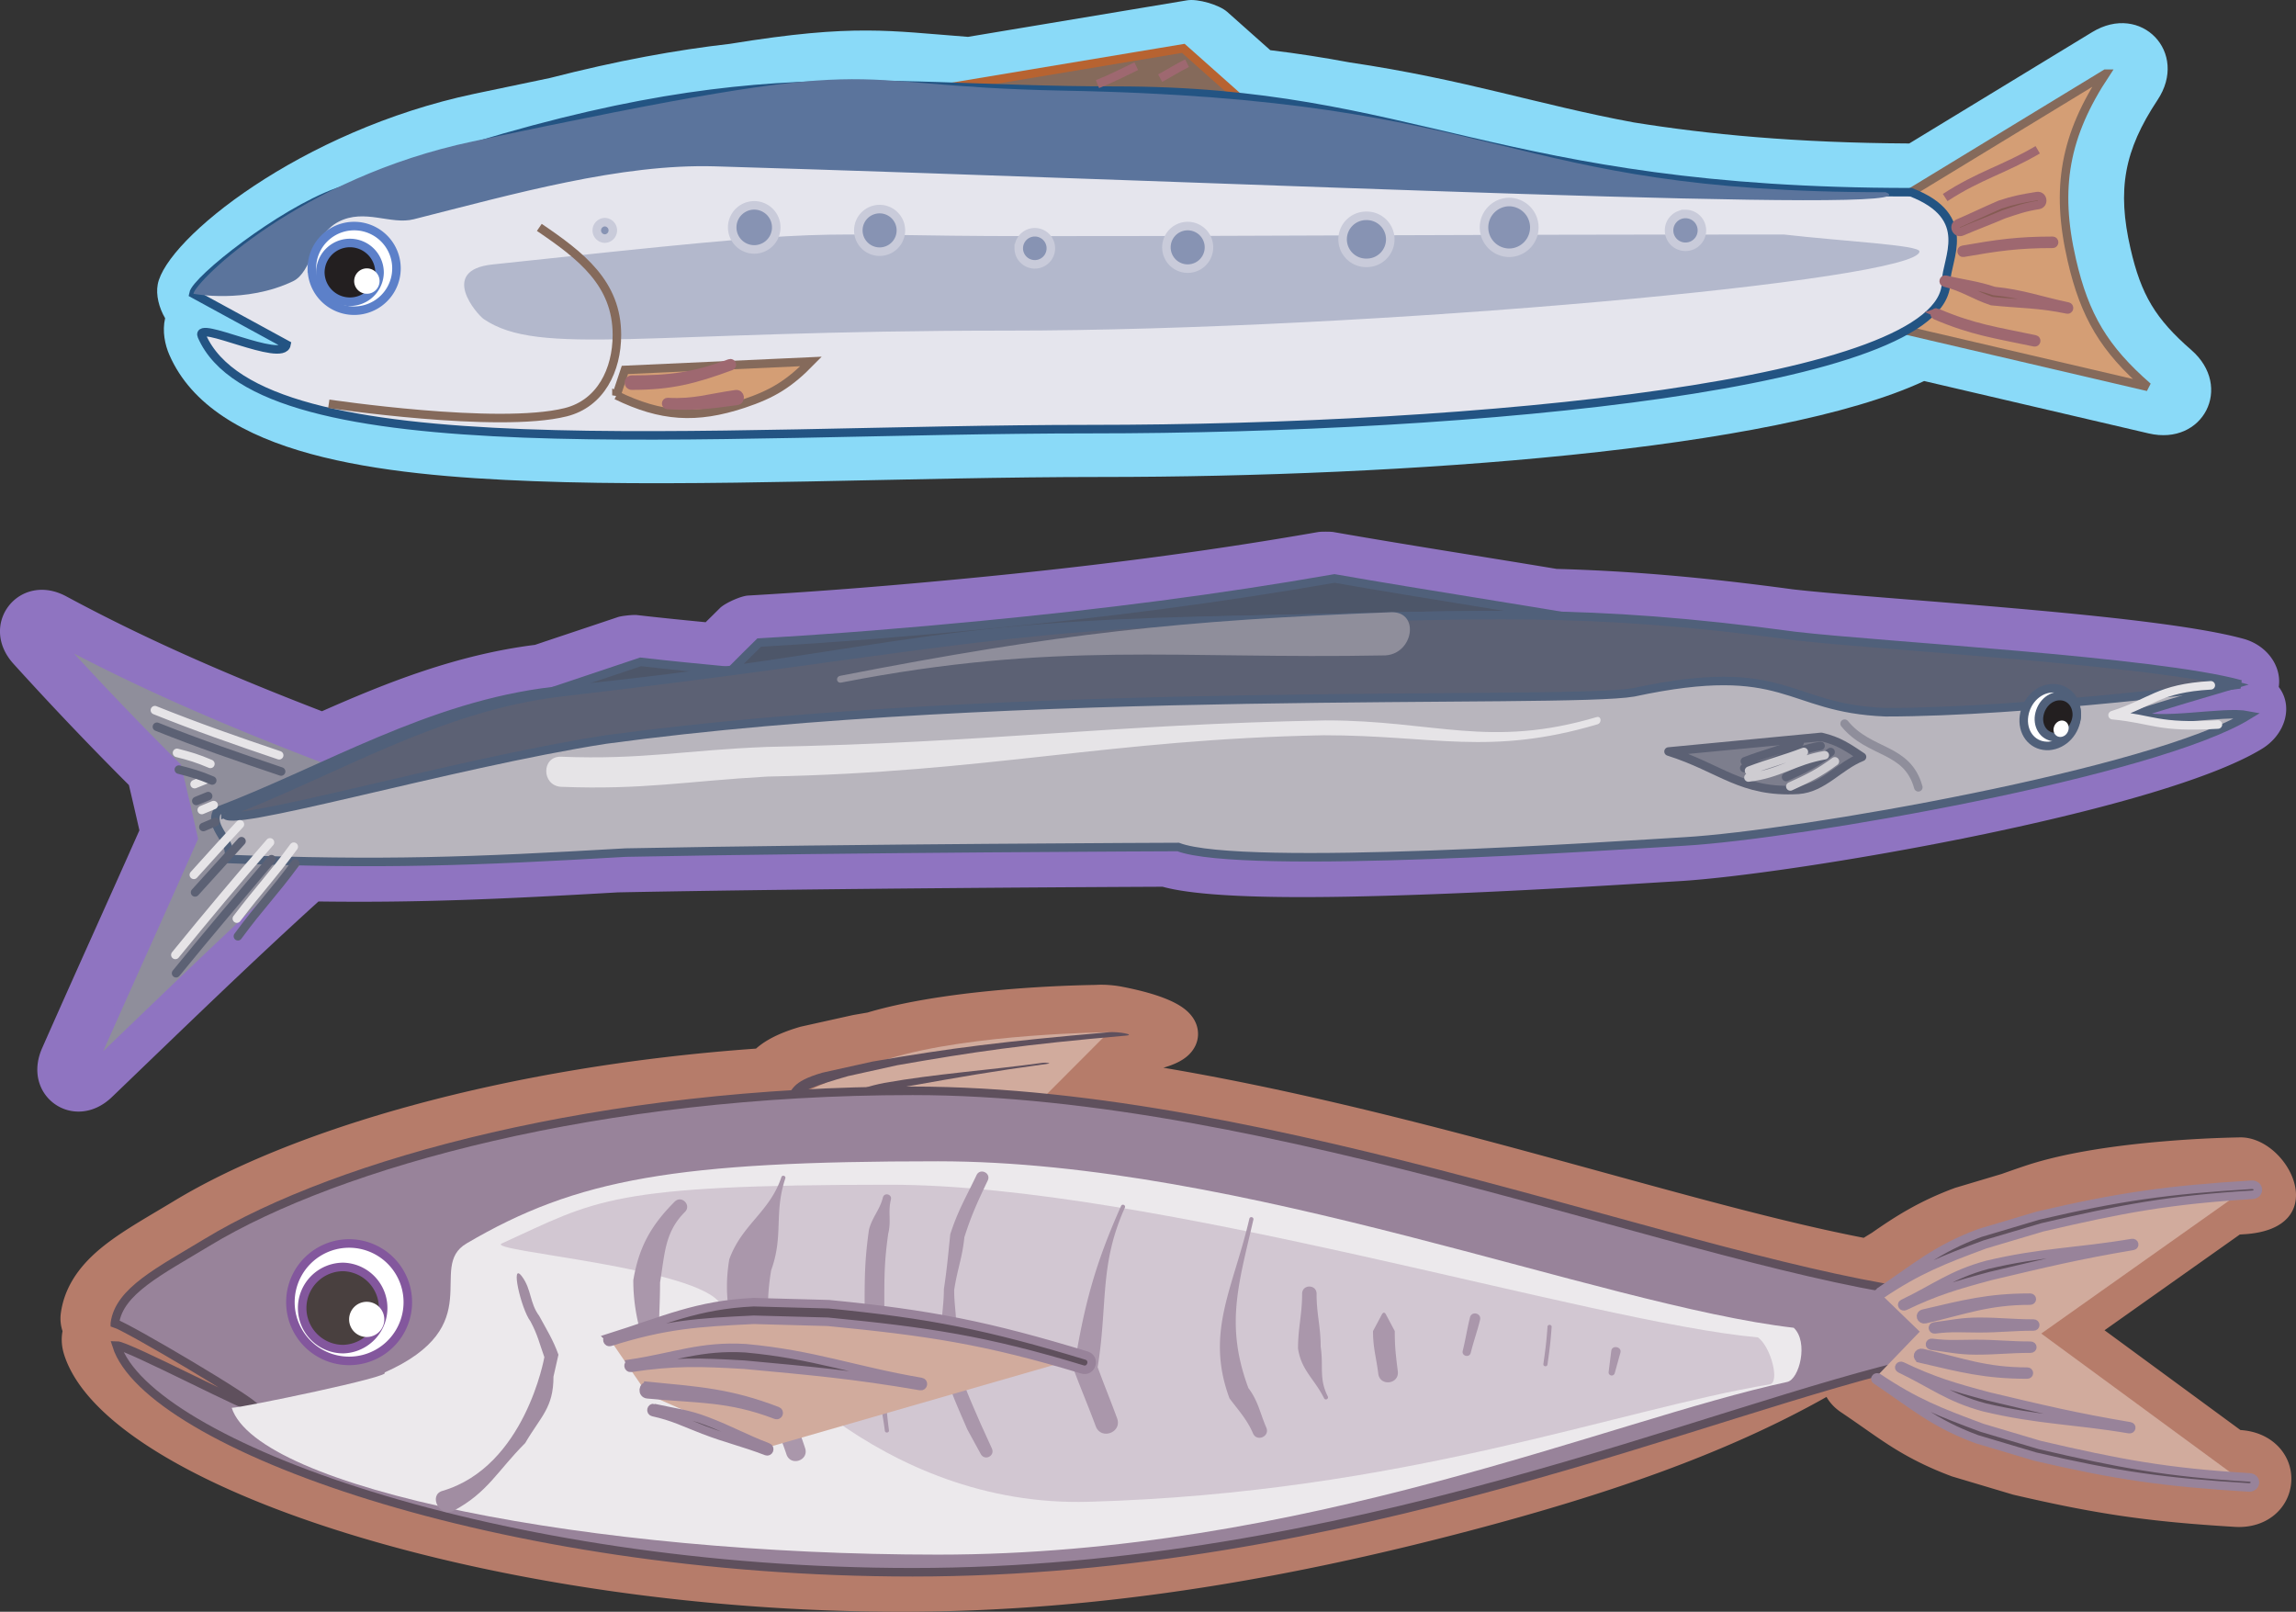 <svg xmlns="http://www.w3.org/2000/svg" width="269.226" height="188.969"><rect width="100%" height="100%" fill="#333333" stroke="none"/><path fill="#8f74c1" d="M84.416 71.297c.594-.59 2.461-1.425 3.297-1.472 8.863-.512 17.3-1.2 26.094-2.051 13.949-1.348 27.183-3.02 40.777-5.399.324-.054 1.43-.054 1.754 0 8.93 1.563 17.488 2.875 26.187 4.325 8.227.234 16.641.898 27.68 2.394 5.098.586 15.531 1.309 25.942 2.223 10.355.91 21.39 2.058 26.921 3.578 2.762.762 4.497 3.207 4.137 5.648 1.762 2.301.738 5.59-1.957 7.243-12.16 7.449-55.277 14.765-68.414 15.527-4.023.23-17.055 1.11-30.02 1.57-11.644.418-24.921.61-30.492-.918-4.879.02-39.363.18-63.875.66-13.886.801-23.359 1.223-35.101 1.067-8.106 7.351-16.059 15.09-24.215 22.926-4.434 4.258-10.672-.114-8.188-5.735 4.07-9.215 7.813-17.433 11.403-25.53a504.09 504.09 0 0 0-1.23-5.31A395.92 395.92 0 0 1 1.583 77.83c-4.203-4.641.684-10.875 6.195-7.907 9.688 5.223 19.496 9.422 29.973 13.465 7.531-3.328 15.777-6.625 24.977-7.781 3.27-1.102 6.43-2.145 9.738-3.262.418-.14 1.781-.285 2.219-.234 2.734.316 5.375.578 8.058.84l1.672-1.653"/><path fill="#4d5669" d="M189.135 73.25c-10.961-1.917-21.524-3.484-32.656-5.43-13.723 2.4-27.082 4.09-41.164 5.45-8.86.86-17.364 1.55-26.29 2.066-1.136 1.13-2.234 2.188-3.355 3.34-3.559-.343-6.977-.664-10.555-1.078-3.476 1.172-6.789 2.266-10.238 3.43 43 1.66 83.664-2.27 124.258-7.778"/><path fill="none" stroke="#50607a" stroke-miterlimit="3.864" d="M189.135 73.25c-10.961-1.917-21.524-3.484-32.656-5.43-13.723 2.4-27.082 4.09-41.164 5.45-8.86.86-17.364 1.55-26.29 2.066-1.136 1.13-2.234 2.188-3.355 3.34-3.559-.343-6.977-.664-10.555-1.078-3.476 1.172-6.789 2.266-10.238 3.43 43 1.66 83.664-2.27 124.258-7.778zm0 0"/><path fill="#8f8e9b" d="M39.268 89.458C27.705 85.063 16.97 80.543 6.377 74.836a396.897 396.897 0 0 0 14.371 15.047c.684 2.82 1.309 5.54 1.957 8.414-3.8 8.602-7.758 17.274-12.086 27.07 8.969-8.609 17.688-17.1 26.63-25.1.726-3.759 1.394-7.247 2.019-10.81"/><path fill="none" stroke="#8f74c1" stroke-miterlimit="3.864" d="M39.268 89.458C27.705 85.063 16.97 80.543 6.377 74.836a396.897 396.897 0 0 0 14.371 15.047c.684 2.82 1.309 5.54 1.957 8.414-3.8 8.602-7.758 17.274-12.086 27.07 8.969-8.609 17.688-17.1 26.63-25.1.726-3.759 1.394-7.247 2.019-10.81zm0 0"/><path fill="#b8b5bd" d="M25.49 95.098c12.711-4.836 24.914-12.394 39.387-14.07 20.043-1.942 32.418-4.36 44.273-5.969 11.848-1.605 22.024-2.113 37.274-2.406 26.965-.516 38.23-1.43 63.226 1.96 10.176 1.18 42.243 2.927 52.207 5.669-3.847 1.136-7.57 2.234-11.484 3.472 2.762 1.235 10.266-.464 13.234.114-10.964 6.718-52.898 14.023-66.05 14.785-8.016.465-51.926 3.5-59.407.652-.008 0-38.218.133-64.785.656-18.125 1.047-28.644 1.442-46.59.75.637-2.156-2.367-3.625-1.285-5.613"/><path fill="none" stroke="#50607a" stroke-miterlimit="3.864" d="M25.49 95.098c12.711-4.836 24.914-12.394 39.387-14.07 20.043-1.942 32.418-4.36 44.273-5.969 11.848-1.605 22.024-2.113 37.274-2.406 26.965-.516 38.23-1.43 63.226 1.96 10.176 1.18 42.243 2.927 52.207 5.669-3.847 1.136-7.57 2.234-11.484 3.472 2.762 1.235 10.266-.464 13.234.114-10.964 6.718-52.898 14.023-66.05 14.785-8.016.465-51.926 3.5-59.407.652-.008 0-38.218.133-64.785.656-18.125 1.047-28.644 1.442-46.59.75.637-2.156-2.367-3.625-1.285-5.613zm0 0"/><path fill="#5c6174" d="M26.436 95.344c12.73-4.84 24.925-12.508 39.402-14.183 40.027-4.645 51.02-7.93 81.516-8.516 26.945-.516 38.207-1.46 63.187 1.926 10.176 1.183 42.227 2.922 52.191 5.664-.004 0-25.074 3.27-41.632 3.27-11.762-.45-11.496-6.204-29.555-2.329-7.996 1.403-72.492-.996-120.527 5.532-18.203 2.824-45.348 10.828-44.582 8.636"/><path fill="none" stroke="#50607a" stroke-miterlimit="3.864" d="M26.436 95.344c12.73-4.84 24.925-12.508 39.402-14.183 40.027-4.645 51.02-7.93 81.516-8.516 26.945-.516 38.207-1.46 63.187 1.926 10.176 1.183 42.227 2.922 52.191 5.664-.004 0-25.074 3.27-41.632 3.27-11.762-.45-11.496-6.204-29.555-2.329-7.996 1.403-72.492-.996-120.527 5.532-18.203 2.824-45.348 10.828-44.582 8.636zm0 0"/><path fill="#fff" d="M243.525 83.883c.06-1.879-1.214-3.289-2.949-3.187-1.734.101-3.156 1.672-3.277 3.574-.09 1.902 1.207 3.285 2.96 3.184 1.755-.133 3.177-1.68 3.266-3.57"/><path fill="none" stroke="#50607a" stroke-miterlimit="3.864" d="M243.525 83.883c.06-1.879-1.214-3.289-2.949-3.187-1.734.101-3.156 1.672-3.277 3.574-.09 1.902 1.207 3.285 2.96 3.184 1.755-.133 3.177-1.68 3.266-3.57zm0 0"/><path fill="#231f20" d="M243.525 83.883c.04-1.343-.87-2.343-2.113-2.273-1.238.074-2.226 1.191-2.332 2.55-.062 1.356.863 2.344 2.113 2.27 1.254-.094 2.247-1.199 2.332-2.547"/><path fill="none" stroke="#50607a" stroke-miterlimit="3.864" d="M243.525 83.883c.04-1.343-.87-2.343-2.113-2.273-1.238.074-2.226 1.191-2.332 2.55-.062 1.356.863 2.344 2.113 2.27 1.254-.094 2.247-1.199 2.332-2.547zm0 0"/><path fill="#fff" d="M242.572 85.383c.02-.539-.347-.933-.847-.906-.496.04-.89.48-.934 1.02-.016.543.352.933.852.906.5-.04.898-.48.93-1.02"/><path fill="none" stroke="#e6e4e7" stroke-linecap="round" stroke-linejoin="round" stroke-miterlimit="3.864" d="M259.236 80.348c-6.218.363-6.93 2.047-11.52 3.5 4.884.473 5.177 1.512 12.356 1.098M32.736 88.551c-5.011-1.691-9.754-3.351-14.574-5.289m6.508 6.298c-1.516-.645-2.383-.9-3.914-1.29m3.449 3.105c-.473.188-.922.372-1.387.56m2.235 2.456c-.469.2-.918.387-1.395.578m4.472 1.676c-1.835 1.961-3.565 3.898-5.401 5.926m8.929-3.809c-3.738 4.274-7.328 8.57-11.097 13.196M34.447 99.27c-2.53 3.45-4.035 4.953-6.675 8.43"/><path fill="none" stroke="#5c6174" stroke-linecap="round" stroke-linejoin="round" stroke-miterlimit="3.864" d="M32.963 90.454c-5.008-1.692-9.746-3.313-14.563-5.246m6.485 6.3c-1.516-.644-2.375-.883-3.914-1.277m3.437 3.109c-.468.2-.922.371-1.39.567m2.226 2.465c-.472.199-.922.398-1.398.59m4.472 1.663c-1.824 2.012-3.59 3.954-5.445 6.004m8.965-3.894c-3.707 4.39-7.375 8.691-11.191 13.371m13.98-12.871c-2.555 3.484-4.113 4.969-6.73 8.535"/><path fill="#7d7e8d" d="M218.338 88.739c-1.648-1.094-2.695-1.856-4.777-2.344-6.032.582-11.825 1.125-17.91 1.715 6.14 1.941 8.53 4.879 15.218 4.492 2.95-.227 4.711-2.754 7.469-3.863"/><path fill="none" stroke="#5c6174" stroke-linecap="round" stroke-linejoin="round" stroke-miterlimit="3.864" d="M218.338 88.739c-1.648-1.094-2.695-1.856-4.777-2.344-6.032.582-11.825 1.125-17.91 1.715 6.14 1.941 8.53 4.879 15.218 4.492 2.95-.227 4.711-2.754 7.469-3.863zm0 0"/><path fill="none" stroke="#5c6174" stroke-linecap="round" stroke-linejoin="round" stroke-miterlimit="3.864" d="M213.475 87.45c-3.598.629-5.348 2.187-8.946 2.605m10.125-1.883c-1.754 1.305-3.093 1.98-5.222 2.93m1.59-4.039c-2.446.93-3.957 1.258-6.422 2.191"/><path fill="none" stroke="#ceccd1" stroke-linecap="round" stroke-linejoin="round" stroke-miterlimit="3.864" d="M213.97 88.543c-3.6.63-5.347 2.196-8.948 2.614m10.132-1.895c-1.754 1.309-3.093 1.988-5.222 2.942m1.586-4.047c-2.453.933-3.965 1.265-6.426 2.203"/><path fill="none" stroke="#8f8e9b" stroke-linecap="round" stroke-linejoin="round" stroke-miterlimit="3.864" d="M216.299 84.844c2.906 3.567 7.34 2.766 8.64 7.461"/><path fill="#e6e4e7" d="M187.22 84.075c-12.57 3.718-18.995.383-31.761.386-25.254.485-39.289 2.602-65.5 3.11-9.66.375-14.566 1.523-24.2 1.148-2.277-.043-2.273 3.352-.003 3.528 9.648.37 14.543-.641 24.222-1.2 26.067-.504 40.06-4.359 65.25-4.843 12.856 0 19.434 2.464 32.09-1.282.543-.183.453-1-.097-.847"/><path fill="#8f8e9b" d="M98.639 80.028c25.273-4.926 39.254-2.715 63.8-3.188 3.293-.187 4.055-5.062.782-5.062-24.742.95-39.16 2.476-64.707 7.457-.563.129-.446.89.125.793"/><path fill="#b67c6a" d="M136.412 125.184c13.41 2.258 26.871 5.598 39.555 8.992 16.031 4.29 30.8 8.676 42.574 10.95.29-.184.606-.38.95-.586 2.738-1.91 5.519-3.7 9.745-5.266l5.493-1.64c.855-.305 1.75-.618 2.68-.93 4.964-1.668 11.402-2.477 16.296-2.887a137.49 137.49 0 0 1 8.887-.465c5.777-.172 11.219 10.711.539 11.356l-.492.03-15.864 11.227 15.938 11.7c3.758.226 6.16 2.972 5.957 6.07-.203 3.082-2.86 5.508-6.605 5.281-10.196-.613-16.227-1.5-26.008-3.777l-7.164-2.137c-2.91-1.078-5.235-2.293-7.266-3.594-1.789-1.14-3.504-2.426-5.762-3.937-.758-.512-1.312-1.125-1.691-1.79-11.977 6.75-25.953 11.5-41.844 15.688-19.52 5.14-42.086 9.5-66.605 9.5-47.47 0-93.258-14.472-98.207-30.156-.282-.887-.364-1.836-.184-2.746a4.681 4.681 0 0 1-.21-2.04c.519-3.976 3.23-6.585 5.476-8.292 1.101-.836 2.382-1.664 3.785-2.52 1.246-.758 2.601-1.547 4.008-2.398 13.882-8.41 38.714-15.766 68.257-17.875 1.215-1.078 2.926-1.899 5.223-2.567l6.164-1.37 1.68-.29c5.387-1.601 12.14-2.386 17.34-2.793a158.02 158.02 0 0 1 9.43-.449c1.105-.07 2.288.059 3.07.211 2.25.434 4.144.965 5.547 1.582.695.305 1.382.68 1.949 1.152.523.442 1.27 1.243 1.406 2.438.152 1.351-.543 2.355-1.195 2.93-.614.543-1.375.898-2.082 1.152-.242.086-.496.168-.77.246"/><path fill="#d1ab9d" d="m91.877 129.184 12.426.606 17.879-.938 7.808-7.828s-16.05.133-25.707 3.086c-5 1.531-12.406 5.074-12.406 5.074"/><path fill="#5f505d" d="M91.877 129.184c1.113-1.414.82-2.332 4.555-3.418l5.879-1.305c9.105-1.585 15.41-2.367 27.68-3.437 1.156-.102 3.206.293 2.05.394-12.121 1.06-17.828 1.899-26.82 3.47l-5.785 1.28c-3.657 1.067-5.704 1.7-6.797 3.086-.051.067-.817-.004-.762-.07"/><path fill="#5f505d" d="M97.842 129.395c2.11-.945 2.078-1.684 5.844-2.43 6.144-1.086 11.68-1.418 18.648-2.367.277-.039.922.067.64.106-6.921.945-10.464 1.586-16.57 2.668-3.68.726-5.757 1.183-7.82 2.105-.133.059-.875-.023-.742-.082m5.113.191c4.55-.793 7.137-1.308 13.75-1.742.356-.023.906.094.547.117-6.539.43-8.453 1.043-12.95 1.829-.495.085-1.839-.118-1.347-.204m4.168.403c2.297-.266 3.414-.469 6.125-.649 3.36-.218 5.574-.27 8.934-.488.36-.023.906.094.55.113-3.359.223-4.89.418-8.25.637-2.66.176-4.48.238-6.734.496-.3.035-.922-.074-.625-.11"/><path fill="#98839a" d="M13.467 155.149c.492-3.777 5.234-6.11 10.86-9.516 15.37-9.312 46.222-17.742 82.69-17.742 42.41 0 92.235 20.649 119.301 23.895 2.102 2.035.782 7.394-.906 7.77-24.781 5.503-67.453 24.78-118.394 24.78-48.621 0-89.707-15.05-93.352-26.593 1.316 0 16.191 7.84 16.258 7.316.074-.59-14.918-9.43-16.457-9.91"/><path fill="none" stroke="#5f505d" stroke-miterlimit="3.864" d="M13.467 155.149c.492-3.777 5.234-6.11 10.86-9.516 15.37-9.312 46.222-17.742 82.69-17.742 42.41 0 92.235 20.649 119.301 23.895 2.102 2.035.782 7.394-.906 7.77-24.781 5.503-67.453 24.78-118.394 24.78-48.621 0-89.707-15.05-93.352-26.593 1.316 0 16.191 7.84 16.258 7.316.074-.59-14.918-9.43-16.457-9.91zm0 0"/><path fill="#ece9ec" d="M45.065 160.93c12.39-5.508 4.91-12.36 9.636-15.14 12.93-7.61 24.614-9.637 55.285-9.637 35.672 0 77.582 16.87 100.344 19.52 1.77 1.663.66 6.042-.762 6.35-20.843 4.497-56.734 20.247-99.582 20.247-40.894 0-79.75-7.773-82.816-17.21 1.105 0 19.191-3.735 17.895-4.13"/><path fill="#fff" d="M34.053 152.672a6.883 6.883 0 1 1 13.767.002 6.883 6.883 0 0 1-13.767-.002"/><path fill="none" stroke="#83579d" stroke-miterlimit="3.864" d="M34.053 152.672a6.883 6.883 0 1 1 13.767.002 6.883 6.883 0 0 1-13.767-.002zm0 0"/><path fill="#49403f" d="M35.432 153.36a4.82 4.82 0 0 1 4.816-4.82 4.82 4.82 0 0 1 0 9.636 4.816 4.816 0 0 1-4.816-4.816"/><path fill="none" stroke="#83579d" stroke-miterlimit="3.864" d="M35.432 153.36a4.82 4.82 0 0 1 4.816-4.82 4.82 4.82 0 0 1 0 9.636 4.816 4.816 0 0 1-4.816-4.816zm0 0"/><path fill="#fff" d="M40.936 154.735a2.064 2.064 0 1 1 4.127.003 2.064 2.064 0 0 1-4.127-.003"/><path fill="#d2c7d2" d="M58.834 145.79c11.152-5.067 12.39-6.887 45.55-6.887 30.778 0 82.114 16.137 101.75 17.898 1.528 1.106 2.606 5.301 1.38 5.508-17.98 2.992-42.895 12.711-79.848 13.766-24.555.703-40.605-18.621-43.152-23.137-2.45-4.344-27.684-6.242-25.68-7.148"/><path fill="#aa97ab" d="M92.084 138.168c-1.36 4.083-.176 6.68-1.66 10.766-1.387 8.328 1.32 12.863 3.98 20.844.489 1.46-1.703 2.187-2.187.73-2.934-8.797-8.235-13.683-6.703-22.863 1.492-4.105 4.742-5.527 6.11-9.633.1-.304.562-.152.46.156m23.738.235c-1.195 2.512-1.906 4.027-2.742 6.656-.246 2.445-.828 3.742-1.195 6.188 0 1.703.242 2.66.242 4.359-.352 4.457 1.078 7.16 2.836 11.266l1.34 2.945c.402.887-.836 1.504-1.305.652l-1.574-2.883c-1.883-4.39-3.367-7.277-2.992-12.046 0-1.704.246-2.68.246-4.383.36-2.414.504-4.024.746-6.438.863-2.71 1.851-4.355 3.082-6.941.418-.88 1.734-.25 1.316.625m16.078 3.183c-3.02 6.766-1.984 11.223-3.19 18.707.85 2.31 1.429 3.684 2.28 5.989.614 1.672-1.89 2.594-2.508.926-.851-2.31-1.726-4.332-2.578-6.641 1.227-7.598 2.489-12.313 5.551-19.176.133-.297.578-.098.445.195M146.97 143c-1.773 7.684-3.304 12.415-.585 19.739 1.152 1.539 1.332 2.847 2.101 4.64.446 1.043-1.117 1.711-1.562.672-.692-1.617-1.715-2.715-2.754-4.101-2.875-7.746.453-12.942 2.328-21.059.07-.316.543-.207.473.11m7.409 8.687c0 2.438.481 3.777.481 6.215.356 2.363-.23 3.691.832 5.816.145.293-.289.508-.433.219-1.156-2.309-2.672-3.27-3.055-5.836 0-2.437.48-3.977.48-6.414 0-1.133 1.696-1.133 1.696 0m8.137 2.43 1.03 1.941c0 1.879.122 2.832.356 4.715.192 1.523-2.097 1.812-2.289.285-.25-2.004-.617-2.996-.617-5l1.035-1.941c.153-.285.332-.285.485 0m11.031.632c-.363 1.458-.727 2.399-1.09 3.856-.156.629-1.098.39-.941-.234.363-1.461.488-2.457.851-3.918.2-.786 1.375-.489 1.18.296m8.394.84c-.12 1.707-.242 2.68-.488 4.387-.047.32-.523.254-.48-.066.242-1.696.363-2.66.484-4.356.023-.32.508-.289.484.035m8.063 3.004-.664 2.395a.365.365 0 0 1-.715-.145l.309-2.465c.09-.722 1.265-.488 1.07.215m-85.539-17.957c-.367 1.477.058 2.512-.313 3.989-.476 3.335-.46 5.183-.46 8.519 0 5.668-.18 8.871.542 14.54.043.32-.441.382-.48.062-.738-5.766-2.371-8.836-2.371-14.602 0-3.465.015-5.5.508-8.965.37-1.476 1.261-2.3 1.632-3.781.157-.629 1.098-.39.942.238m-24.152 1.453c-2.372 2.371-2.356 4.883-2.918 8.27 0 4.66-.536 7.36.421 11.898.149.715-.918.942-1.07.227-.992-4.719-2.488-7.54-2.488-12.383.652-3.918 2.11-6.469 4.851-9.215.801-.8 2.004.403 1.204 1.203"/><path fill="#d1ab9d" d="M220.326 151.508s4.684-4.367 19.996-9.515c8.696-2.922 23.684-3.086 23.684-3.086l-24.649 17.445 24.227 17.781s-14.18-.527-22.937-3.117c-8.38-2.476-20.743-9.484-20.743-9.484l5.203-5.403-4.78-4.62"/><path fill="#5f505d" d="M220.326 151.508c4.45-2.988 6.754-5.066 11.813-6.945l6.86-2.043c9.456-2.203 15.144-3.02 25.007-3.613.93-.059 1.027 1.12.098 1.176-9.743.59-15.254 1.628-24.598 3.808l-6.742 2.004c-4.953 1.84-7.828 2.953-12.188 5.875-.21.14-.457-.121-.25-.262"/><path fill="none" stroke="#98839a" stroke-miterlimit="3.864" d="M220.326 151.508c4.45-2.988 6.754-5.066 11.813-6.945l6.86-2.043c9.456-2.203 15.144-3.02 25.007-3.613.93-.059 1.027 1.12.098 1.176-9.743.59-15.254 1.628-24.598 3.808l-6.742 2.004c-4.953 1.84-7.828 2.953-12.188 5.875-.21.14-.457-.121-.25-.262zm0 0"/><path fill="#5f505d" d="M223.15 152.84c3.75-1.793 5.72-3.433 9.872-4.547 6.425-1.523 10.468-1.453 16.992-2.554.261-.043.34.289.078.332-6.485 1.094-10.227 2.004-16.61 3.515-4.062 1.086-6.468 1.797-10.132 3.551-.23.11-.43-.183-.2-.297"/><path fill="none" stroke="#98839a" stroke-miterlimit="3.864" d="M223.15 152.84c3.75-1.793 5.72-3.433 9.872-4.547 6.425-1.523 10.468-1.453 16.992-2.554.261-.043.34.289.078.332-6.485 1.094-10.227 2.004-16.61 3.515-4.062 1.086-6.468 1.797-10.132 3.551-.23.11-.43-.183-.2-.297zm0 0"/><path fill="#5f505d" d="M225.545 154.012c4.727-1.101 7.578-1.867 12.508-1.867.265 0 .265.34 0 .34-4.875 0-7.621 1.09-12.297 2.18-.512.12-.727-.532-.211-.653"/><path fill="none" stroke="#98839a" stroke-miterlimit="3.864" d="M225.545 154.012c4.727-1.101 7.578-1.867 12.508-1.867.265 0 .265.34 0 .34-4.875 0-7.621 1.09-12.297 2.18-.512.12-.727-.532-.211-.653zm0 0"/><path fill="#5f505d" d="M226.822 155.52c2.02-.254 3.207-.55 5.23-.55 2.5 0 3.9.21 6.4.21.265 0 .265.34 0 .34-2.5 0-3.9.211-6.4.211-1.984 0-3.187-.129-5.171.125-.266.031-.324-.3-.059-.336"/><path fill="none" stroke="#98839a" stroke-miterlimit="3.864" d="M226.822 155.52c2.02-.254 3.207-.55 5.23-.55 2.5 0 3.9.21 6.4.21.265 0 .265.34 0 .34-2.5 0-3.9.211-6.4.211-1.984 0-3.187-.129-5.171.125-.266.031-.324-.3-.059-.336zm0 0"/><path fill="#5f505d" d="M219.982 161.79c4.454 2.988 6.754 5.07 11.813 6.945l6.86 2.043c9.456 2.207 15.144 3.02 25.007 3.613.93.059 1.031-1.121.098-1.176-9.738-.586-15.254-1.625-24.598-3.804l-6.742-2.008c-4.953-1.84-7.828-2.953-12.188-5.875-.21-.14-.457.125-.25.262"/><path fill="none" stroke="#98839a" stroke-miterlimit="3.864" d="M219.982 161.79c4.454 2.988 6.754 5.07 11.813 6.945l6.86 2.043c9.456 2.207 15.144 3.02 25.007 3.613.93.059 1.031-1.121.098-1.176-9.738-.586-15.254-1.625-24.598-3.804l-6.742-2.008c-4.953-1.84-7.828-2.953-12.187-5.875-.211-.14-.457.125-.25.262zm0 0"/><path fill="#5f505d" d="M222.81 160.458c3.747 1.792 5.715 3.437 9.872 4.546 6.422 1.524 10.465 1.454 16.988 2.555.262.043.34-.285.078-.332-6.484-1.094-10.226-2-16.61-3.516-4.062-1.086-6.468-1.793-10.132-3.546-.23-.114-.43.18-.195.293"/><path fill="none" stroke="#98839a" stroke-miterlimit="3.864" d="M222.81 160.458c3.747 1.792 5.715 3.437 9.872 4.546 6.422 1.524 10.465 1.454 16.988 2.555.262.043.34-.285.078-.332-6.484-1.094-10.226-2-16.61-3.516-4.062-1.086-6.468-1.793-10.132-3.546-.23-.114-.43.18-.195.293zm0 0"/><path fill="#5f505d" d="M225.201 159.286c4.727 1.101 7.578 1.867 12.508 1.867.266 0 .266-.336 0-.336-4.875 0-7.621-1.09-12.293-2.184-.516-.117-.73.532-.215.653"/><path fill="none" stroke="#98839a" stroke-miterlimit="3.864" d="M225.201 159.286c4.727 1.101 7.578 1.867 12.508 1.867.266 0 .266-.336 0-.336-4.875 0-7.621-1.09-12.293-2.184-.516-.117-.73.532-.215.653zm0 0"/><path fill="#5f505d" d="M226.479 157.778c2.02.254 3.21.55 5.23.55 2.5 0 3.898-.21 6.398-.21.27 0 .27-.34 0-.34-2.5 0-3.898-.207-6.398-.207-1.984 0-3.187.125-5.172-.125-.262-.035-.324.297-.058.332"/><path fill="none" stroke="#98839a" stroke-miterlimit="3.864" d="M226.479 157.778c2.02.254 3.21.55 5.23.55 2.5 0 3.898-.21 6.398-.21.27 0 .27-.34 0-.34-2.5 0-3.898-.207-6.398-.207-1.984 0-3.187.125-5.172-.125-.262-.035-.324.297-.058.332zm0 0"/><path fill="#d1ab9d" d="m71.393 156.864 4.527 6.605 14.121 6.219 37.36-10.758s-16.614-5.351-27.606-5.785c-11.164-.441-28.402 3.719-28.402 3.719"/><path fill="#5f505d" d="M71.393 156.864c6.586-2.074 10.273-3.871 16.972-4.192l8.828.239c11.856 1.148 18.727 2.527 30.207 6.02 1.086.331.59 1.956-.492 1.624-11.343-3.445-18.129-4.449-29.843-5.586l-8.68-.234c-6.559.312-10.395.558-16.844 2.594-.309.097-.457-.368-.148-.465"/><path fill="none" stroke="#98839a" stroke-miterlimit="3.864" d="M71.393 156.864c6.586-2.074 10.273-3.871 16.972-4.192l8.828.239c11.856 1.148 18.727 2.527 30.207 6.02 1.086.331.59 1.956-.492 1.624-11.343-3.445-18.129-4.449-29.843-5.586l-8.68-.234c-6.559.312-10.395.558-16.844 2.594-.309.097-.457-.368-.148-.465zm0 0"/><path fill="#5f505d" d="M73.908 159.887c5.172-.781 8.254-2.133 13.535-1.816 8.067.746 12.614 2.597 20.575 3.957.32.055.238.531-.082.48-7.91-1.351-12.625-1.757-20.641-2.504-5.16-.304-8.258-.398-13.312.364-.32.047-.395-.434-.075-.48"/><path fill="none" stroke="#98839a" stroke-miterlimit="3.864" d="M73.908 159.887c5.172-.781 8.254-2.133 13.535-1.816 8.067.746 12.614 2.597 20.575 3.957.32.055.238.531-.082.48-7.91-1.351-12.625-1.757-20.641-2.504-5.16-.304-8.258-.398-13.312.364-.32.047-.395-.434-.075-.48zm0 0"/><path fill="#5f505d" d="M76.018 162.5c5.925.579 9.554.79 15.136 2.934.305.117.13.57-.172.453-5.523-2.12-9.199-1.851-15.062-2.418-.64-.062-.55-1.031.098-.968"/><path fill="none" stroke="#98839a" stroke-miterlimit="3.864" d="M76.018 162.5c5.925.579 9.554.79 15.136 2.934.305.117.13.57-.172.453-5.523-2.12-9.199-1.851-15.062-2.418-.64-.062-.55-1.031.098-.968zm0 0"/><path fill="#5f505d" d="M76.686 165.083c2.421.539 3.921.66 6.21 1.539 2.836 1.086 4.31 1.976 7.145 3.066.305.117.129.57-.172.453-2.836-1.09-4.527-1.414-7.363-2.5-2.25-.863-3.547-1.558-5.926-2.082-.316-.07-.21-.547.106-.476"/><path fill="none" stroke="#98839a" stroke-miterlimit="3.864" d="M76.686 165.083c2.421.539 3.921.66 6.21 1.539 2.836 1.086 4.31 1.976 7.145 3.066.305.117.129.57-.172.453-2.836-1.09-4.527-1.414-7.363-2.5-2.25-.863-3.547-1.558-5.926-2.082-.316-.07-.21-.547.106-.476zm0 0"/><path fill="#a18da2" d="M51.889 174.793c9.695-2.847 11.941-15.675 11.941-15.675-.594-1.664-.793-2.645-1.625-4.192-1.125-1.496-2.406-7.144-.996-5.265 1.121 1.496.89 3.117 2.016 4.617.87 1.613 1.636 2.812 2.257 4.55l-.582 2.575c0 3.664-1.48 4.648-3.316 7.789-3.293 3.293-4.387 5.805-8.441 7.96-1.575.833-2.961-1.859-1.254-2.359"/><path fill="#8adaf8" d="M64.463 9.149c7.984-2.05 14.84-3.29 21.121-4.008 7.469-1.215 12.07-1.578 16.11-1.562 3.777.011 7.05.379 11.812.742l25.7-4.285c1.237-.207 3.753.52 4.69 1.351l5.055 4.496c3.235.387 6.285.871 9.239 1.422 13.765 2.043 22.101 4.957 33.378 7.047 8.684 1.395 18.957 2.395 32.309 2.469l21.457-13.059c5.727-3.484 11.363 2.38 7.656 7.961-3.922 5.918-4.758 10.512-3.168 17.43 1.25 5.43 2.926 8.222 7.13 11.883 4.956 4.312 1.398 11.273-5 9.78l-26.329-6.144c-17.344 8.106-60.973 11.25-96.402 11.25-22.676 0-47.063 1.243-66.649.493C44.58 55.73 25.061 53.5 19.865 41.622c-.523-1.196-.86-2.786-.504-4.313-.726-1.238-1.097-2.734-.867-3.965 1.004-5.336 16.77-18.043 37.133-22.347 3.172-.672 6.11-1.286 8.836-1.848"/><path fill="#856a5b" stroke="#b76331" stroke-miterlimit="3.864" d="m103.041 11.622 44.645 1.984-8.93-7.938zm0 0"/><path fill="#d49e75" d="m246.897 8.645-22.817 13.89-1.984 15.876 29.761 6.945c-5.105-4.445-7.41-8.285-8.925-14.883-1.942-8.43-.817-14.617 3.965-21.828"/><path fill="none" stroke="#856a5b" stroke-miterlimit="3.864" d="m246.897 8.645-22.817 13.89-1.984 15.876 29.761 6.945c-5.105-4.445-7.41-8.285-8.925-14.883-1.942-8.43-.817-14.617 3.965-21.828zm0 0"/><path fill="#e5e5ed" d="M23.67 39.403c-.871-1.988 9.5 3.23 9.922.992l-10.914-5.953c.308-1.633 10.176-9.484 16.867-11.906 46.629-16.868 60.129-11.907 91.273-11.907 35.11 0 44.645 11.907 93.262 11.907 7.531 2.918 4.117 7.828 4.117 10.52 0 12.054-55.148 17.257-100.355 17.257-45.203 0-97.227 4.965-104.172-10.91"/><path fill="none" stroke="#235483" stroke-miterlimit="3.864" d="M23.67 39.403c-.871-1.988 9.5 3.23 9.922.992l-10.914-5.953c.308-1.633 10.176-9.484 16.867-11.906 46.629-16.868 60.129-11.907 91.273-11.907 35.11 0 44.645 11.907 93.262 11.907 7.531 2.918 4.117 7.828 4.117 10.52 0 12.054-55.148 17.257-100.355 17.257-45.203 0-97.227 4.965-104.172-10.91zm0 0"/><path fill="#d49e75" d="m72.283 46.348.992-2.976 21.829-.993c-2.551 2.61-4.473 3.813-7.938 4.961-5.523 1.828-9.652 1.551-14.883-.992"/><path fill="none" stroke="#856a5b" stroke-miterlimit="3.864" d="m72.283 46.348.992-2.976 21.829-.993c-2.551 2.61-4.473 3.813-7.938 4.961-5.523 1.828-9.652 1.551-14.883-.992zm0 0"/><path fill="#5b749c" d="M83.885 19.504c-11.074-.332-23.578 3.223-35.363 6.2-2.715.687-5.762-1.286-8.82.293-3.048 1.574-3.083 5.89-5.345 6.976-5.57 2.664-11.68 1.469-11.68 1.469.29-1.524 12.473-13.57 32.743-17.86 51.59-10.914 40.273-6.503 69.445-5.953 52.586.993 50.692 11.907 96.239 11.907 7.054 2.726-74.938-1.176-137.22-3.032"/><path fill="#b3b8cc" d="M56.736 37.418c-.82-.554-5.3-5.734 1-6.41 43.914-4.707 33.82-3.324 63.145-3.324 33.066 0 42.535-.187 88.316-.187 7.094.812 15.875 1.23 15.875 1.984 0 3.363-64.422 9.281-106.992 9.281-42.57 0-54.805 3.086-61.344-1.344"/><path fill="#fff" d="M36.568 31.465a4.96 4.96 0 1 1 9.921 0 4.96 4.96 0 0 1-9.92 0"/><path fill="none" stroke="#5c80c9" stroke-miterlimit="3.864" d="M36.568 31.465a4.96 4.96 0 1 1 9.921 0 4.96 4.96 0 0 1-9.92 0zm0 0"/><path fill="#231f20" d="M37.56 31.961a3.473 3.473 0 1 1 6.946 0 3.473 3.473 0 0 1-6.945 0"/><path fill="none" stroke="#5c80c9" stroke-miterlimit="3.864" d="M37.56 31.961a3.473 3.473 0 1 1 6.946 0 3.473 3.473 0 0 1-6.945 0zm0 0"/><path fill="#fff" d="M41.53 32.954a1.488 1.488 0 1 1 2.977 0 1.488 1.488 0 0 1-2.978 0"/><path fill="none" stroke="#856a5b" stroke-miterlimit="3.864" d="M63.24 26.66c4.899 3.325 9.098 6.563 9.098 12.602 0 4.113-1.89 8.04-6.008 9.07-7.933 1.981-27.777-.992-27.777-.992"/><path fill="#8793b3" d="M85.857 26.66a2.582 2.582 0 1 1 5.165.001 2.582 2.582 0 0 1-5.165 0"/><path fill="none" stroke="#c9cbda" stroke-miterlimit="3.864" d="M85.857 26.66a2.582 2.582 0 1 1 5.165.001 2.582 2.582 0 0 1-5.165 0zm0 0"/><path fill="#8793b3" d="M100.647 27.012a2.492 2.492 0 0 1 2.492-2.496 2.495 2.495 0 1 1-2.492 2.496"/><path fill="none" stroke="#c9cbda" stroke-miterlimit="3.864" d="M100.647 27.012a2.492 2.492 0 0 1 2.492-2.496 2.495 2.495 0 1 1-2.492 2.496zm0 0"/><path fill="#8793b3" d="M119.46 29.11a1.88 1.88 0 1 1 3.762.003 1.88 1.88 0 0 1-3.763-.003"/><path fill="none" stroke="#c9cbda" stroke-miterlimit="3.864" d="M119.46 29.11a1.88 1.88 0 1 1 3.762.003 1.88 1.88 0 0 1-3.763-.003zm0 0"/><path fill="#8793b3" d="M157.432 28.06a2.757 2.757 0 0 1 2.758-2.755 2.757 2.757 0 1 1 0 5.512 2.757 2.757 0 0 1-2.758-2.758"/><path fill="none" stroke="#c9cbda" stroke-miterlimit="3.864" d="M157.432 28.06a2.757 2.757 0 0 1 2.758-2.755 2.757 2.757 0 1 1 0 5.512 2.757 2.757 0 0 1-2.758-2.758zm0 0"/><path fill="#8793b3" d="M174.014 26.66a2.978 2.978 0 0 1 2.976-2.976 2.977 2.977 0 0 1 0 5.953 2.976 2.976 0 0 1-2.976-2.976"/><path fill="none" stroke="#c9cbda" stroke-miterlimit="3.864" d="M174.014 26.66a2.978 2.978 0 0 1 2.976-2.976 2.977 2.977 0 0 1 0 5.953 2.976 2.976 0 0 1-2.976-2.976zm0 0"/><path fill="#8793b3" d="M69.979 27.012c0-.531.43-.965.96-.965a.964.964 0 0 1 0 1.926.96.96 0 0 1-.96-.96"/><path fill="none" stroke="#c9cbda" stroke-miterlimit="3.864" d="M69.979 27.012c0-.531.43-.965.96-.965a.964.964 0 0 1 0 1.926.96.96 0 0 1-.96-.96zm0 0"/><path fill="#8793b3" d="M195.713 27.012c0-1.062.863-1.926 1.926-1.926a1.924 1.924 0 1 1 0 3.848 1.924 1.924 0 0 1-1.926-1.922"/><path fill="none" stroke="#c9cbda" stroke-miterlimit="3.864" d="M195.713 27.012c0-1.062.863-1.926 1.926-1.926a1.924 1.924 0 1 1 0 3.848 1.924 1.924 0 0 1-1.926-1.922zm0 0"/><path fill="#8793b3" d="M136.772 28.997a2.495 2.495 0 1 1 4.99.005 2.495 2.495 0 0 1-4.99-.005"/><path fill="none" stroke="#c9cbda" stroke-miterlimit="3.864" d="M136.772 28.997a2.495 2.495 0 1 1 4.99.005 2.495 2.495 0 0 1-4.99-.005zm0 0"/><path fill="none" stroke="#9e6870" stroke-miterlimit="3.864" d="M228.088 23.16c4.027-2.624 6.824-3.238 10.852-5.6"/><path fill="#855b53" d="M229.63 26.18c1.84-.789 3.056-1.402 4.892-2.191 1.609-.535 2.636-.727 4.335-.996.692-.11.856.93.165 1.039-1.63.254-2.524.59-4.067 1.101-1.836.79-3.07 1.223-4.91 2.012-.645.273-1.055-.691-.414-.965"/><path fill="none" stroke="#9e6870" stroke-miterlimit="3.864" d="M229.63 26.18c1.84-.789 3.056-1.402 4.892-2.191 1.609-.535 2.636-.727 4.335-.996.692-.11.856.93.165 1.039-1.63.254-2.524.59-4.067 1.101-1.836.79-3.07 1.223-4.91 2.012-.645.273-1.055-.691-.414-.965zm0 0"/><path fill="#855b53" d="M230.158 29.29c4.035-.704 6.407-1.055 10.532-1.055.23 0 .23.351 0 .351-4.102 0-6.458.348-10.473 1.047-.227.04-.29-.304-.059-.343"/><path fill="none" stroke="#9e6870" stroke-miterlimit="3.864" d="M230.158 29.29c4.035-.704 6.407-1.055 10.532-1.055.23 0 .23.351 0 .351-4.102 0-6.458.348-10.473 1.047-.227.04-.29-.304-.059-.343zm0 0"/><path fill="#855b53" d="M228.13 32.79c2.2.53 3.571.62 5.688 1.328 3.43.351 5.313 1.117 8.657 1.82.226.05.156.395-.07.344-3.317-.696-5.446-.625-8.844-.977-2.098-.695-3.328-1.648-5.512-2.172-.227-.054-.145-.394.082-.343"/><path fill="none" stroke="#9e6870" stroke-miterlimit="3.864" d="M228.13 32.79c2.2.53 3.571.62 5.688 1.328 3.43.351 5.313 1.117 8.657 1.82.226.05.156.395-.07.344-3.317-.696-5.446-.625-8.844-.977-2.098-.695-3.328-1.648-5.512-2.172-.227-.054-.145-.394.082-.343zm0 0"/><path fill="#855b53" d="M227.107 36.653c4.274 1.832 6.981 2.18 11.516 3.137.23.05.156.39-.07.343-4.563-.965-7.285-1.32-11.582-3.16-.215-.094-.078-.414.137-.32"/><path fill="none" stroke="#9e6870" stroke-miterlimit="3.864" d="M227.107 36.653c4.274 1.832 6.981 2.18 11.516 3.137.23.05.156.39-.07.343-4.563-.965-7.285-1.32-11.582-3.16-.215-.094-.078-.414.137-.32zM128.69 9.86c1.75-.7 2.886-1.313 4.55-2.098m2.797 1.398c1.14-.613 1.926-1.136 3.153-1.75"/><path fill="#855b53" d="M74.088 44.512c4.516 0 7.238-.351 11.492-1.914.219-.082.34.246.121.328-4.324 1.586-7.027 2.285-11.613 2.285-.465 0-.465-.699 0-.699"/><path fill="none" stroke="#9e6870" stroke-miterlimit="3.864" d="M74.088 44.512c4.516 0 7.238-.351 11.492-1.914.219-.082.34.246.121.328-4.324 1.586-7.027 2.285-11.613 2.285-.465 0-.465-.699 0-.699zm0 0"/><path fill="#855b53" d="M78.299 47.137c3.133.172 4.851-.48 7.984-.914.524-.074.63.707.11.777-3.168.442-4.946.66-8.114.485-.234-.012-.214-.36.02-.348"/><path fill="none" stroke="#9e6870" stroke-miterlimit="3.864" d="M78.299 47.137c3.133.172 4.851-.48 7.984-.914.524-.074.63.707.11.777-3.168.442-4.946.66-8.114.485-.234-.012-.214-.36.02-.348zm0 0"/></svg>
